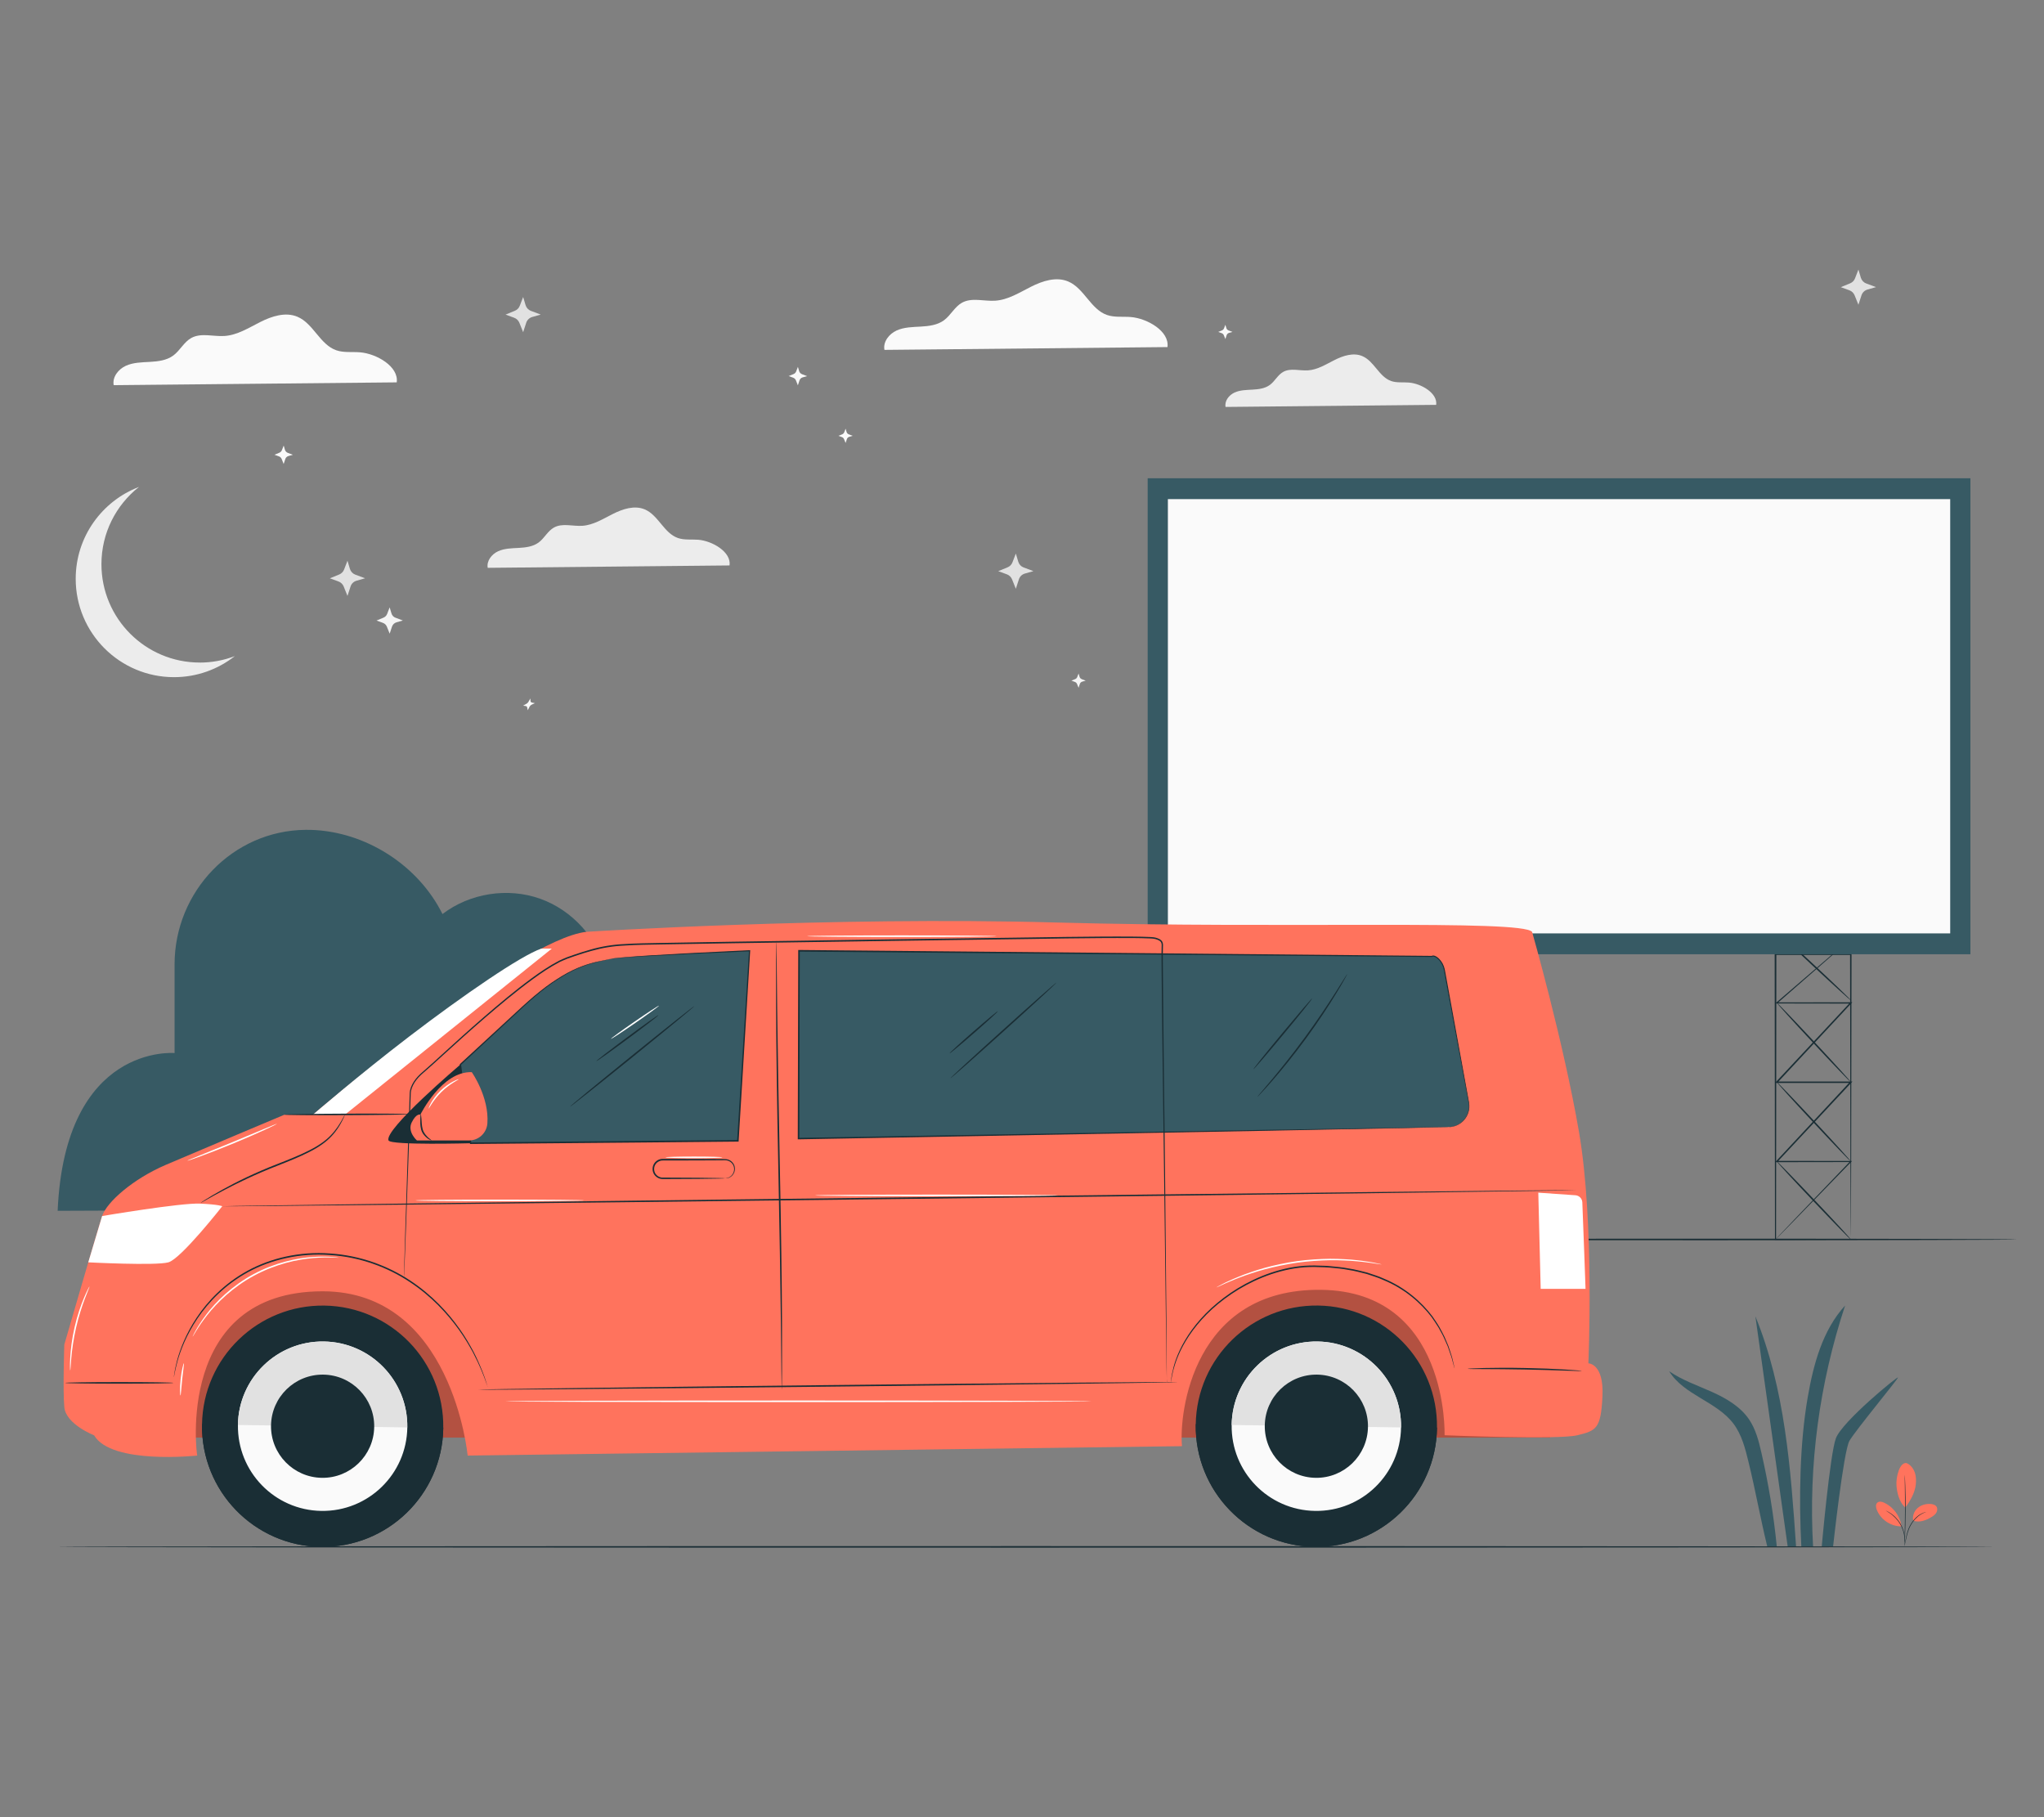 <?xml version="1.0" encoding="UTF-8"?>
<svg id="Layer_2" data-name="Layer 2" xmlns="http://www.w3.org/2000/svg" viewBox="0 0 540 480">
  <rect x="0" y="0" width="540" height="480" fill="#808080" stroke="none"/>
  <defs>
    <style>
      .cls-1 {
        fill: #ff735d;
      }

      .cls-1, .cls-2, .cls-3, .cls-4, .cls-5, .cls-6, .cls-7, .cls-8, .cls-9, .cls-10 {
        stroke-width: 0px;
      }

      .cls-2 {
        fill: #375a64;
      }

      .cls-3 {
        fill: #e1e1e1;
      }

      .cls-4 {
        fill: #ececec;
      }

      .cls-6 {
        fill: #f5f5f5;
      }

      .cls-7 {
        fill: none;
      }

      .cls-8 {
        fill: #1a2e35;
      }

      .cls-9 {
        fill: #fff;
      }

      .cls-11 {
        opacity: .3;
      }

      .cls-10 {
        fill: #fafafa;
      }
    </style>
  </defs>
  <g id="Layer_2-2" data-name="Layer 2">
    <g>
      <g>
        <path class="cls-10" d="m308.43,91.67c.57-4.16-5.29-7.57-9.7-7.93-2.1-.17-4.28.15-6.28-.54-4.31-1.5-6.04-7.08-10.25-8.85-3.15-1.33-6.77-.15-9.82,1.39-3.05,1.54-6.07,3.47-9.47,3.69-2.96.19-6.18-.91-8.78.54-1.93,1.08-2.95,3.31-4.73,4.62-1.74,1.29-4.02,1.56-6.18,1.68-2.16.12-4.4.14-6.37,1.04-1.97.9-3.6,2.98-3.19,5.11l74.76-.74Z"/>
        <path class="cls-10" d="m104.81,100.99c.57-4.16-5.29-7.57-9.7-7.93-2.1-.17-4.28.15-6.28-.54-4.31-1.5-6.04-7.08-10.25-8.85-3.15-1.33-6.77-.15-9.82,1.39s-6.07,3.47-9.47,3.69c-2.96.19-6.18-.91-8.78.54-1.93,1.08-2.95,3.31-4.73,4.62-1.74,1.29-4.02,1.56-6.18,1.68-2.16.12-4.4.14-6.37,1.04-1.97.9-3.6,2.98-3.19,5.11l74.76-.74Z"/>
        <path class="cls-4" d="m379.42,106.95c.43-3.09-3.94-5.64-7.22-5.9-1.56-.13-3.19.11-4.67-.4-3.21-1.12-4.49-5.27-7.63-6.59-2.34-.99-5.04-.11-7.31,1.03-2.27,1.14-4.51,2.58-7.05,2.74-2.21.14-4.6-.68-6.53.4-1.44.8-2.19,2.46-3.52,3.44-1.3.96-2.99,1.16-4.6,1.25-1.61.09-3.28.1-4.74.77-1.47.67-2.68,2.22-2.37,3.8l55.64-.55Z"/>
        <path class="cls-4" d="m192.74,149.35c.49-3.55-4.52-6.47-8.29-6.78-1.8-.14-3.66.13-5.36-.46-3.69-1.28-5.16-6.05-8.76-7.56-2.69-1.13-5.78-.12-8.39,1.19-2.61,1.31-5.18,2.96-8.1,3.15-2.53.16-5.28-.78-7.5.46-1.65.92-2.52,2.83-4.04,3.95-1.49,1.1-3.43,1.33-5.28,1.43-1.85.1-3.76.12-5.44.89s-3.07,2.55-2.73,4.37l63.88-.63Z"/>
        <path class="cls-3" d="m270.43,149.89l2.59.97-2.25.64c-.75.21-1.35.78-1.59,1.53l-.81,2.49-1-2.49c-.25-.62-.75-1.1-1.38-1.33l-2.27-.83,2.46-1.01c.6-.24,1.07-.72,1.3-1.33l.89-2.31.64,2.15c.21.7.74,1.27,1.42,1.53Z"/>
        <path class="cls-3" d="m93.86,151.78l2.59.97-2.25.64c-.75.21-1.35.78-1.59,1.53l-.81,2.49-1-2.49c-.25-.62-.75-1.1-1.38-1.33l-2.27-.83,2.46-1.01c.6-.24,1.07-.72,1.3-1.33l.89-2.31.64,2.15c.21.7.74,1.27,1.42,1.53Z"/>
        <path class="cls-3" d="m140.27,82.12l2.59.97-2.25.64c-.75.21-1.35.79-1.59,1.53l-.81,2.49-1-2.49c-.25-.62-.75-1.1-1.38-1.33l-2.27-.83,2.46-1.01c.6-.24,1.07-.72,1.3-1.33l.89-2.31.64,2.15c.21.7.74,1.27,1.42,1.53Z"/>
        <path class="cls-3" d="m493.03,74.87l2.59.97-2.25.64c-.75.21-1.35.79-1.59,1.53l-.81,2.49-1-2.49c-.25-.62-.75-1.1-1.38-1.33l-2.27-.83,2.46-1.01c.6-.24,1.07-.72,1.3-1.33l.89-2.31.64,2.15c.21.7.74,1.27,1.42,1.53Z"/>
        <path class="cls-6" d="m285.78,179.4l1.05.39-.91.26c-.3.09-.55.32-.64.62l-.33,1.01-.41-1.01c-.1-.25-.3-.45-.56-.54l-.92-.34,1-.41c.24-.1.43-.29.53-.54l.36-.94.26.87c.08.29.3.51.58.62Z"/>
        <path class="cls-6" d="m104.5,163.17l1.93.73-1.68.48c-.56.16-1,.59-1.19,1.14l-.61,1.86-.75-1.86c-.19-.46-.56-.82-1.03-.99l-1.7-.62,1.84-.76c.44-.18.8-.54.97-.99l.66-1.73.48,1.6c.16.53.55.95,1.06,1.14Z"/>
        <path class="cls-4" d="m52.78,175.01c-14.35,0-25.98-11.63-25.98-25.98,0-8.28,3.88-15.66,9.92-20.41-9.77,3.73-16.72,13.19-16.72,24.27,0,14.35,11.63,25.98,25.98,25.98,6.06,0,11.63-2.08,16.05-5.56-2.88,1.1-6,1.71-9.26,1.71Z"/>
        <path class="cls-10" d="m224.23,114.73l1.05.39-.91.26c-.3.09-.55.32-.64.62l-.33,1.01-.41-1.01c-.1-.25-.3-.45-.56-.54l-.92-.33,1-.41c.24-.1.43-.29.53-.54l.36-.94.26.87c.08.29.3.51.58.62Z"/>
        <path class="cls-10" d="m140.52,185.59l.8.14-.8.37c-.27.12-.51.36-.64.62l-.45.89-.16-.76c-.04-.19-.17-.31-.36-.35l-.7-.11.9-.51c.22-.12.41-.32.53-.54l.46-.84.06.67c.02.22.15.37.37.41Z"/>
        <path class="cls-10" d="m324.56,87.28l1.05.39-.91.26c-.3.09-.55.32-.64.62l-.33,1.01-.41-1.01c-.1-.25-.3-.45-.56-.54l-.92-.33,1-.41c.24-.1.43-.29.53-.54l.36-.94.26.87c.08.29.3.51.58.62Z"/>
        <path class="cls-10" d="m211.87,98.84l1.36.51-1.18.33c-.39.11-.7.41-.83.8l-.43,1.3-.52-1.31c-.13-.32-.39-.58-.72-.7l-1.19-.43,1.29-.53c.31-.13.56-.38.68-.69l.47-1.21.33,1.13c.11.37.39.66.75.8Z"/>
        <path class="cls-10" d="m76.02,119.62l1.36.51-1.18.33c-.39.11-.71.41-.83.8l-.43,1.3-.52-1.31c-.13-.32-.39-.58-.72-.7l-1.19-.43,1.29-.53c.31-.13.56-.38.68-.69l.47-1.21.33,1.13c.11.37.39.66.75.8Z"/>
        <path class="cls-2" d="m283.6,318.76c1.52-15.05-6.33-30.65-19.33-38.39-12.99-7.74-30.45-7.22-42.96,1.28.31-14.2-8.86-28.14-22.02-33.49-13.16-5.35-29.45-1.75-39.14,8.64-2.12-8.82-8.91-16.38-17.46-19.41-8.55-3.04-18.59-1.46-25.79,4.05-6.44-12.94-20.34-21.82-34.79-22.23-.45-.01-.9-.02-1.35-.01-19.28.16-34.64,16.27-34.64,35.55v23.41s-28.95-2.62-30.89,41.67l268.37-1.06Z"/>
        <g>
          <path class="cls-1" d="m503.7,386.47c1.02.44,1.77,1.38,2.14,2.43.38,1.04.41,2.19.28,3.29-.24,2.14-1.46,4.29-2.76,6-1.8-1.57-2.21-4.31-2.33-5.71-.19-2.22.8-6.34,2.67-6.01"/>
          <path class="cls-1" d="m505.46,401.71c-.29-1.21.21-2.53,1.14-3.36.93-.83,2.22-1.17,3.46-1.08.57.04,1.19.21,1.52.68.31.44.27,1.05.02,1.53-.25.48-.68.83-1.13,1.12-1.56.98-3.24,1.64-5.01,1.11"/>
          <path class="cls-8" d="m503.16,408.26s.01-.16.06-.44c.06-.31.13-.71.22-1.19.2-.99.45-2.41,1.22-3.79.76-1.37,1.82-2.39,2.72-2.89.44-.26.83-.41,1.11-.49.14-.05.25-.06.32-.08.07-.02.11-.02.11-.02.01.03-.62.15-1.48.68-.86.52-1.89,1.52-2.64,2.87-.75,1.35-1.03,2.75-1.25,3.73-.11.5-.2.9-.27,1.18-.07.28-.11.43-.12.43Z"/>
          <path class="cls-8" d="m503.22,389.68s.01.07.02.19c0,.14.02.32.03.55.03.48.05,1.17.08,2.03.06,1.71.1,4.08.09,6.69-.01,2.61-.08,4.98-.15,6.69-.03.86-.07,1.55-.1,2.02-.02.23-.03.41-.04.55-.01.13-.02.19-.02.19s0-.07,0-.19c0-.14,0-.33,0-.55.01-.5.03-1.18.05-2.03.04-1.71.09-4.07.1-6.68.01-2.61-.02-4.97-.04-6.68-.01-.84-.02-1.53-.03-2.03,0-.23,0-.41,0-.55,0-.13,0-.19,0-.19Z"/>
          <path class="cls-1" d="m502.35,403.01c-.41-2.58-2.15-4.92-4.51-6.05-.6-.29-1.39-.48-1.88-.03-.49.45-.38,1.25-.14,1.87,1.01,2.59,3.71,4.41,6.49,4.38"/>
          <path class="cls-8" d="m498.13,398.99s.14.05.38.17c.12.06.27.13.43.23.16.1.36.2.55.34.2.14.41.29.63.47.22.17.44.38.67.61.44.46.89,1,1.27,1.63.38.63.65,1.28.84,1.89.09.31.17.6.21.88.06.28.08.54.11.78.03.24.02.46.03.65,0,.19,0,.35-.01.49-.02.27-.04.41-.05.41-.04,0,.03-.59-.08-1.54-.03-.24-.06-.49-.12-.77-.05-.27-.13-.56-.22-.86-.19-.59-.46-1.23-.83-1.85-.37-.62-.81-1.16-1.24-1.61-.22-.22-.43-.43-.65-.61-.21-.19-.42-.34-.61-.48-.77-.55-1.31-.8-1.3-.83Z"/>
        </g>
        <g>
          <path class="cls-2" d="m463.75,347.7c2.84,20.25,5.69,40.51,8.53,60.76l2.22.07c-1.42-20.64-2.92-41.68-10.75-60.83Z"/>
          <path class="cls-2" d="m487.45,344.85c-5.96,6.53-8.36,15.51-9.87,24.22-2.14,12.35-2.34,26.94-1.69,39.46l3.11.07c-1.26-21.62,1.66-43.17,8.45-63.74Z"/>
          <path class="cls-2" d="m465.32,383.64c-.68-3.01-1.47-6.07-3.19-8.64-2.32-3.46-6.1-5.65-9.91-7.36-3.81-1.7-7.81-3.07-11.24-5.43,3.84,6.29,12.54,7.96,16.98,13.85,2.21,2.93,3.12,6.6,3.99,10.16,1.89,7.77,3.05,14.49,4.93,22.25h2.52c-.83-8.44-2.19-16.57-4.08-24.84Z"/>
          <path class="cls-2" d="m481.28,408.53s2.14-24.13,3.72-28.56c1.58-4.43,16.56-16.67,16.42-16.1-.14.58-11.23,13.97-12.82,16.71-1.58,2.74-4.32,27.95-4.32,27.95h-3Z"/>
        </g>
        <path class="cls-8" d="m527.06,408.6c0,.11-114.64.21-256.02.21s-256.04-.09-256.04-.21,114.61-.21,256.04-.21,256.02.09,256.02.21Z"/>
        <g>
          <g>
            <path class="cls-8" d="m367.02,327.4s0-.13-.01-.39c0-.26,0-.63-.01-1.11,0-.99-.02-2.42-.03-4.27-.01-3.72-.03-9.11-.06-15.83-.02-13.45-.05-32.26-.09-53.75l.2.2c-6.4,0-13.06,0-19.89,0h0l.21-.21c-.03,30.82-.06,58.21-.08,75.35l-.13-.13c6.27.03,11.22.05,14.63.07,1.69.01,3,.02,3.9.03.44,0,.77,0,1.01.01.23,0,.35.01.35.01,0,0-.11,0-.33.01-.24,0-.56,0-.99.01-.89,0-2.19.02-3.88.03-3.42.02-8.41.04-14.71.07h-.13s0-.13,0-.13c-.02-17.14-.05-44.53-.08-75.35v-.21s.21,0,.21,0h0c6.83,0,13.49,0,19.89,0h.2s0,.2,0,.2c-.04,21.55-.07,40.41-.09,53.89-.02,6.71-.04,12.08-.06,15.79-.01,1.83-.02,3.25-.03,4.22,0,.47,0,.83-.01,1.09,0,.24-.01.36-.01.36Z"/>
            <path class="cls-8" d="m347.12,327.4s.11-.13.34-.38c.24-.26.58-.62,1.02-1.09.91-.96,2.24-2.36,3.94-4.14,3.45-3.59,8.4-8.76,14.48-15.1l.11.26c-5.85,0-12.42.02-19.55.03h-.43s.29-.31.29-.31c5.97-6.41,12.57-13.49,19.53-20.96l.15.34c-2.83,0-5.83,0-8.86,0-3.62,0-7.18,0-10.68,0h-.47s.32-.34.32-.34c6.98-7.47,13.58-14.53,19.56-20.93l.13.31c-7.19-.01-13.76-.02-19.55-.03h-.4s.3-.26.3-.26c6.27-5.4,11.35-9.77,14.88-12.81,1.75-1.5,3.12-2.66,4.06-3.47.46-.38.81-.68,1.06-.89.24-.2.37-.29.37-.29,0,0-.11.12-.34.33-.25.22-.59.53-1.04.93-.93.82-2.28,2-4.01,3.53-3.51,3.06-8.56,7.47-14.79,12.91l-.1-.26c5.78,0,12.36-.02,19.55-.03h.42s-.29.31-.29.31c-5.97,6.41-12.56,13.48-19.53,20.96l-.15-.34c3.5,0,7.06,0,10.68,0,3.04,0,6.04,0,8.86,0h.47s-.32.34-.32.34c-6.97,7.46-13.58,14.53-19.56,20.93l-.14-.31c7.13.01,13.7.02,19.55.03h.36s-.25.26-.25.26c-6.13,6.3-11.11,11.43-14.58,15-1.73,1.76-3.08,3.14-4,4.09-.45.46-.8.81-1.05,1.06-.24.24-.37.35-.37.35Z"/>
            <path class="cls-8" d="m347.47,306.8c.08-.08,4.53,4.47,9.92,10.16,5.4,5.69,9.71,10.37,9.62,10.45-.08.08-4.52-4.47-9.92-10.16-5.4-5.69-9.71-10.37-9.62-10.44Z"/>
            <path class="cls-8" d="m347.47,285.85c.08-.08,4.53,4.55,9.92,10.33,5.4,5.79,9.71,10.54,9.62,10.61-.08.08-4.53-4.55-9.92-10.33-5.4-5.78-9.71-10.54-9.62-10.61Z"/>
            <path class="cls-8" d="m347.47,264.9c.08-.08,4.53,4.55,9.92,10.33,5.4,5.79,9.71,10.54,9.62,10.61-.08.08-4.53-4.55-9.92-10.33-5.4-5.78-9.71-10.54-9.62-10.61Z"/>
            <path class="cls-8" d="m347.12,245.64c.08-.08,4.6,4.01,10.09,9.14,5.5,5.13,9.89,9.36,9.81,9.44-.08.08-4.59-4.01-10.09-9.14-5.49-5.13-9.88-9.36-9.81-9.44Z"/>
          </g>
          <g>
            <g>
              <path class="cls-8" d="m488.97,327.4s0-.13-.01-.39c0-.26,0-.63-.01-1.11,0-.99-.02-2.42-.03-4.27-.01-3.72-.03-9.11-.06-15.83-.02-13.45-.05-32.26-.09-53.75l.2.2c-6.4,0-13.06,0-19.89,0h0l.21-.21c-.03,30.82-.06,58.21-.08,75.35l-.13-.13c6.27.03,11.22.05,14.63.07,1.69.01,3,.02,3.9.03.44,0,.77,0,1.01.01.23,0,.35.01.35.01,0,0-.11,0-.33.01-.24,0-.56,0-.99.01-.89,0-2.19.02-3.88.03-3.42.02-8.41.04-14.71.07h-.13s0-.13,0-.13c-.02-17.14-.05-44.53-.08-75.35v-.21s.21,0,.21,0h0c6.83,0,13.49,0,19.89,0h.2s0,.2,0,.2c-.04,21.55-.07,40.41-.09,53.89-.02,6.71-.04,12.08-.06,15.79-.01,1.83-.02,3.25-.03,4.22,0,.47,0,.83-.01,1.09,0,.24-.01.36-.01.36Z"/>
              <path class="cls-8" d="m469.07,327.4s.11-.13.34-.38c.24-.26.58-.62,1.02-1.09.91-.96,2.24-2.36,3.94-4.14,3.45-3.59,8.4-8.76,14.48-15.1l.11.26c-5.85,0-12.42.02-19.55.03h-.43s.29-.31.29-.31c5.97-6.41,12.57-13.49,19.53-20.96l.15.34c-2.83,0-5.83,0-8.86,0-3.62,0-7.18,0-10.68,0h-.47s.32-.34.32-.34c6.98-7.47,13.58-14.53,19.56-20.93l.13.31c-7.19-.01-13.76-.02-19.55-.03h-.4s.3-.26.3-.26c6.27-5.4,11.35-9.77,14.88-12.81,1.75-1.5,3.12-2.66,4.06-3.47.46-.38.81-.68,1.06-.89.24-.2.37-.29.37-.29,0,0-.11.12-.34.33-.25.22-.59.53-1.04.93-.93.82-2.28,2-4.01,3.53-3.51,3.06-8.56,7.47-14.79,12.91l-.1-.26c5.78,0,12.36-.02,19.55-.03h.42s-.29.31-.29.31c-5.97,6.41-12.56,13.48-19.53,20.96l-.15-.34c3.5,0,7.06,0,10.68,0,3.04,0,6.04,0,8.86,0h.47s-.32.34-.32.34c-6.97,7.46-13.58,14.53-19.56,20.93l-.14-.31c7.13.01,13.7.02,19.55.03h.36s-.25.26-.25.26c-6.13,6.3-11.11,11.43-14.58,15-1.73,1.76-3.08,3.14-4,4.09-.45.46-.8.81-1.05,1.06-.24.24-.37.35-.37.35Z"/>
              <path class="cls-8" d="m469.43,306.8c.08-.08,4.53,4.47,9.92,10.16,5.4,5.69,9.71,10.37,9.62,10.45-.08.08-4.52-4.47-9.92-10.16-5.4-5.69-9.71-10.37-9.62-10.44Z"/>
              <path class="cls-8" d="m469.43,285.85c.08-.08,4.53,4.55,9.92,10.33,5.4,5.79,9.71,10.54,9.62,10.61-.08.08-4.53-4.55-9.92-10.33-5.4-5.78-9.71-10.54-9.62-10.61Z"/>
              <path class="cls-8" d="m469.43,264.9c.08-.08,4.53,4.55,9.92,10.33,5.4,5.79,9.71,10.54,9.62,10.61-.08.08-4.53-4.55-9.92-10.33-5.4-5.78-9.71-10.54-9.62-10.61Z"/>
              <path class="cls-8" d="m469.07,245.64c.08-.08,4.59,4.01,10.09,9.14,5.5,5.13,9.89,9.36,9.81,9.44-.08.08-4.59-4.01-10.09-9.14-5.49-5.13-9.88-9.36-9.81-9.44Z"/>
            </g>
            <rect class="cls-2" x="303.2" y="126.33" width="217.36" height="125.73"/>
            <g>
              <rect class="cls-10" x="308.15" y="131.44" width="207.47" height="115.5"/>
              <path class="cls-2" d="m516.01,247.34h-208.26v-116.29h208.26v116.29Zm-207.47-.79h206.68v-114.71h-206.68v114.71Z"/>
            </g>
            <path class="cls-8" d="m532.87,327.4c0,.11-36.82.21-82.22.21s-82.23-.09-82.23-.21,36.81-.21,82.23-.21,82.22.09,82.22.21Z"/>
          </g>
        </g>
        <g>
          <rect class="cls-1" x="33.53" y="340.45" width="376" height="39.28"/>
          <g class="cls-11">
            <rect class="cls-5" x="33.53" y="340.45" width="376" height="39.28"/>
          </g>
          <path class="cls-1" d="m24.84,379.12s-7.43-2.89-7.85-7.43c-.41-4.54,0-16.52,0-16.52,0,0,8.76-30.24,9.99-33.96,1.24-3.72,8.18-9.82,16.85-13.53,8.67-3.72,31.35-13.25,31.35-13.25h7.5s54.07-46.22,72.24-48.29c0,0,64.29-4.11,124.17-2.46,59.88,1.65,122.78-.84,125.67,2.46,0,0,8.26,28.91,12.39,52.86,4.13,23.95,2.48,61.12,2.48,61.12,0,0,4.13,0,3.72,8.67-.41,8.67-1.65,9.09-6.61,10.32-4.96,1.24-35.1,0-35.1,0,0,0,1.24-37.99-32.62-38.41-33.86-.41-37.58,32.62-36.75,41.3l-188.72,2.48s-4.05-43.39-38.31-43.39c-39.16,0-33.23,43.65-33.13,43.39,0,0-22.71,2.48-27.26-5.37Z"/>
          <path class="cls-8" d="m121.65,281.18s-20.33,17.25-19,20.07c.62,1.32,21.7.73,21.7.73l-2.7-20.8Z"/>
          <g>
            <path class="cls-2" d="m161.26,253.3c-3.98,1.09-10.64.94-23.31,12.8-4.29,4.02-10.27,9.54-16.3,15.08l2.7,20.8,70.6-.64,3.1-50.21s-34.34,1.49-36.78,2.16Z"/>
            <path class="cls-8" d="m161.26,253.3s.21-.05.64-.13c.43-.07,1.07-.14,1.9-.22,1.68-.16,4.15-.34,7.33-.55,6.37-.4,15.57-.89,26.9-1.41h.17s-.01.16-.01.16c-.85,13.92-1.89,31.12-3.05,50.21v.19s-.2,0-.2,0c-8.51.08-17.54.16-26.83.25-15.53.13-30.33.26-43.77.38h-.17s-.02-.17-.02-.17c-.95-7.38-1.84-14.35-2.67-20.81v-.09s.05-.06.05-.06c5.47-5.05,10.47-9.66,14.89-13.73,2.2-2.05,4.3-3.93,6.33-5.54,2.03-1.62,4.01-2.96,5.86-4.06,3.7-2.22,6.98-3.21,9.21-3.71,1.12-.25,1.98-.41,2.56-.53.28-.06.49-.11.65-.15.15-.03.22-.04.22-.04,0,0-.29.09-.86.24-.59.13-1.44.33-2.55.58-2.21.53-5.46,1.54-9.13,3.77-1.83,1.11-3.8,2.45-5.81,4.08-2.02,1.62-4.1,3.5-6.29,5.56-4.41,4.09-9.39,8.72-14.85,13.78l.05-.15c.84,6.46,1.75,13.42,2.72,20.8l-.19-.17c13.45-.13,28.25-.26,43.77-.41,9.29-.08,18.31-.16,26.83-.24l-.2.19c1.2-19.09,2.28-36.29,3.15-50.2l.16.16c-11.34.48-20.54.93-26.9,1.28-3.18.18-5.66.33-7.33.47-.84.07-1.48.12-1.9.18-.43.06-.65.08-.65.08Z"/>
          </g>
          <path class="cls-9" d="m26.99,321.21s20.74-3.51,25.83-3.28,5.9.69,5.9.69c0,0-10.88,13.89-14.24,14.82-3.36.93-21.16,0-21.16,0l3.66-12.23Z"/>
          <path class="cls-8" d="m91.13,294.43s-.04.16-.16.44c-.12.28-.31.69-.57,1.2-.53,1.02-1.36,2.51-2.79,4.03-1.41,1.54-3.48,2.98-5.93,4.2-2.44,1.26-5.24,2.37-8.16,3.53-5.87,2.27-11,4.76-14.64,6.7-1.82.96-3.28,1.78-4.28,2.35-.47.26-.85.48-1.16.65-.27.15-.41.22-.42.2,0-.01.12-.11.37-.28.25-.17.63-.41,1.12-.72.98-.61,2.41-1.47,4.22-2.47,3.61-2.01,8.74-4.55,14.63-6.82,2.93-1.15,5.72-2.25,8.14-3.48,2.44-1.2,4.47-2.58,5.89-4.07,1.42-1.47,2.28-2.92,2.86-3.91.26-.47.47-.86.64-1.16.14-.27.23-.41.24-.4Z"/>
          <path class="cls-9" d="m143,250.58h2.77l-54.63,43.85h-8.45s12.05-10.42,25.38-20.61c14.26-10.9,29.64-21.47,34.93-23.24Z"/>
          <path class="cls-1" d="m124.64,283.21s4.63,6.57,4.12,13.54c-.19,2.54-2.31,4.5-4.85,4.5h-13.76s-2.63-2.28-1.37-4.79c1.26-2.51,2.28-2.03,2.28-2.03,0,0,5.71-11.56,13.58-11.22Z"/>
          <path class="cls-8" d="m416.56,314.38c0,.11-80.11,1.16-178.91,2.33-98.83,1.17-178.93,2.03-178.93,1.92,0-.11,80.09-1.16,178.93-2.33,98.8-1.17,178.91-2.03,178.91-1.92Z"/>
          <path class="cls-8" d="m311.23,365.08c0,.11-41.41.65-92.49,1.2-51.1.55-92.5.9-92.5.79,0-.11,41.41-.65,92.5-1.2,51.08-.55,92.49-.9,92.5-.79Z"/>
          <path class="cls-8" d="m206.53,367.07s-.01-.1-.02-.31c0-.22-.01-.52-.02-.9-.01-.81-.03-1.97-.05-3.45-.03-3.02-.08-7.34-.13-12.67-.12-10.7-.38-25.48-.7-41.81-.33-16.33-.54-31.12-.58-41.82-.02-5.35-.02-9.68,0-12.68.01-1.48.02-2.63.03-3.45,0-.38.01-.67.02-.9,0-.2.01-.31.02-.31s.01.1.02.31c0,.22.01.52.02.9.01.81.03,1.97.05,3.45.03,3.02.08,7.34.13,12.67.12,10.7.38,25.49.7,41.82.33,16.33.54,31.11.58,41.82.02,5.35.02,9.68,0,12.68-.01,1.48-.02,2.64-.03,3.45,0,.38-.01.67-.02.9,0,.2-.01.31-.02.31Z"/>
          <g>
            <path class="cls-2" d="m382.6,297.71l-171.67,3.04.13-49.61,167.19,1.48c.82-.54,2.87,1.18,3.3,3.54l6.45,35.04c.62,3.38-1.97,6.5-5.41,6.5Z"/>
            <path class="cls-8" d="m382.6,297.71s.29,0,.86-.09c.56-.09,1.41-.31,2.32-.97.9-.64,1.86-1.79,2.17-3.41.17-.81.1-1.7-.11-2.63-.18-.94-.36-1.94-.56-3.01-.79-4.26-1.77-9.5-2.91-15.63-.57-3.07-1.18-6.36-1.83-9.86-.33-1.75-.66-3.56-1-5.42-.14-.93-.43-1.83-1-2.61-.27-.39-.6-.74-.98-1.02-.19-.14-.4-.26-.61-.33-.21-.07-.45-.09-.61.02l-.03.02h-.04c-39.17-.33-99.53-.84-167.19-1.41l.21-.21c0,.55,0,1.14,0,1.74-.05,16.49-.09,32.55-.13,47.87l-.2-.2c49.15-.84,92.06-1.58,122.7-2.1,15.31-.25,27.55-.44,35.97-.58,4.2-.06,7.45-.11,9.66-.14,1.09-.01,1.93-.02,2.5-.03.56,0,.85,0,.85,0,0,0-.29.02-.85.03-.57.01-1.4.03-2.5.06-2.2.05-5.45.12-9.65.2-8.42.16-20.66.4-35.97.7-30.63.56-73.55,1.35-122.7,2.25h-.21s0-.2,0-.2c.04-15.32.08-31.38.12-47.87,0-.6,0-1.19,0-1.74v-.21s.21,0,.21,0c67.66.63,128.02,1.19,167.19,1.56l-.07.02c.27-.17.59-.13.83-.04.25.08.48.22.68.37.41.31.75.68,1.04,1.09.59.8.9,1.78,1.04,2.71.34,1.86.67,3.67.99,5.42.64,3.51,1.24,6.8,1.8,9.87,1.12,6.14,2.07,11.38,2.85,15.64.19,1.07.38,2.07.55,3.01.2.93.27,1.86.09,2.68-.33,1.65-1.31,2.81-2.23,3.45-.93.66-1.79.87-2.36.95-.28.06-.5.04-.65.05-.14,0-.22,0-.22,0Z"/>
          </g>
          <path class="cls-9" d="m406.4,315.05l.63,25.4h11.85s-.6-17.13-.85-22.86c-.04-1-.83-1.8-1.82-1.87l-9.81-.68Z"/>
          <path class="cls-8" d="m128.84,366.28s-.05-.09-.12-.28c-.07-.2-.17-.48-.3-.82-.13-.37-.29-.82-.48-1.34-.21-.53-.45-1.13-.72-1.8-.56-1.35-1.31-2.97-2.27-4.81-1-1.81-2.18-3.86-3.71-5.98-3.03-4.22-7.29-8.9-13.07-12.68-5.73-3.79-13.04-6.56-20.99-7.06-7.94-.59-15.59,1.21-21.63,4.51-6.07,3.29-10.48,7.93-13.37,12.23-2.92,4.33-4.44,8.33-5.24,11.13-.18.7-.34,1.33-.48,1.88-.14.54-.21,1.02-.29,1.39-.07.36-.13.64-.18.86-.04.19-.07.29-.07.29s0-.1.03-.3c.03-.22.08-.5.14-.87.07-.38.12-.86.25-1.4.13-.55.28-1.19.45-1.9.76-2.82,2.24-6.87,5.15-11.25,2.89-4.36,7.31-9.05,13.43-12.4,6.09-3.35,13.82-5.18,21.84-4.58,8.02.51,15.4,3.32,21.17,7.16,5.81,3.83,10.08,8.56,13.09,12.83,1.52,2.14,2.69,4.21,3.67,6.04.94,1.86,1.67,3.5,2.21,4.86.26.68.49,1.29.69,1.82.19.53.32.99.44,1.36.11.35.2.63.26.84.06.19.08.29.07.29Z"/>
          <path class="cls-8" d="m384.29,361.49s-.04-.08-.08-.25c-.05-.19-.12-.44-.21-.75-.09-.34-.2-.75-.33-1.22-.06-.24-.13-.5-.21-.78-.09-.27-.2-.56-.3-.87-.21-.62-.45-1.3-.71-2.04-.32-.72-.67-1.51-1.04-2.35-.38-.84-.9-1.68-1.39-2.6-.53-.9-1.18-1.79-1.83-2.75-2.8-3.66-7.05-7.46-12.74-9.78-.7-.31-1.41-.62-2.16-.85-.74-.25-1.49-.51-2.26-.75-1.56-.37-3.13-.83-4.79-1.06-1.64-.33-3.33-.46-5.04-.62-.86-.09-1.73-.07-2.6-.11-.87-.02-1.75-.08-2.63-.03-3.53.09-6.93.83-10.09,1.88-3.16,1.07-6.07,2.47-8.69,4.05-2.62,1.59-4.95,3.36-6.97,5.19-2.01,1.84-3.7,3.75-5.08,5.61-2.77,3.73-4.24,7.25-4.94,9.74-.19.62-.33,1.18-.43,1.67-.12.49-.2.9-.25,1.24-.06.32-.1.57-.13.77-.03.17-.05.26-.06.26,0,0,.05-1.45.71-3.98.65-2.52,2.1-6.09,4.86-9.87,1.38-1.89,3.07-3.82,5.09-5.68,2.03-1.85,4.36-3.65,7-5.26,2.64-1.6,5.57-3.03,8.76-4.11,3.19-1.07,6.63-1.82,10.21-1.91.89-.05,1.78.01,2.66.03.88.04,1.75.02,2.62.12,1.73.17,3.43.3,5.08.63,1.67.23,3.26.7,4.83,1.07.77.24,1.53.51,2.28.76.76.23,1.47.55,2.18.86,5.74,2.37,10.02,6.25,12.82,9.96.65.97,1.3,1.88,1.82,2.79.49.93,1,1.78,1.38,2.63.36.85.7,1.64,1.01,2.38.25.75.47,1.44.68,2.06.1.31.2.6.28.88.07.28.13.54.19.79.11.48.21.89.29,1.24.07.32.13.57.17.76.04.17.05.26.04.26Z"/>
          <path class="cls-8" d="m417.96,362.13s-.43.03-1.19.01c-.84-.03-1.93-.06-3.24-.1-2.73-.09-6.51-.21-10.68-.29-4.17-.08-7.95-.1-10.69-.11-1.31,0-2.4-.02-3.24-.02-.77-.01-1.19-.03-1.19-.06,0-.03.42-.06,1.19-.1.76-.04,1.87-.08,3.24-.11,2.74-.06,6.52-.09,10.7,0,4.18.08,7.95.24,10.69.41,1.37.08,2.47.16,3.23.23.76.07,1.18.12,1.18.15Z"/>
          <g>
            <circle class="cls-8" cx="347.77" cy="376.73" r="31.87" transform="translate(-34.2 718.73) rotate(-89.13)"/>
            <path class="cls-8" d="m315.9,376.19s0,.05,0,.08c-.25,17.6,13.81,32.07,31.41,32.33,17.6.25,32.07-13.81,32.33-31.41,0-.03,0-.05,0-.08l-63.73-.92Z"/>
            <path class="cls-10" d="m325.39,376.4c-.18,12.36,9.69,22.52,22.05,22.7,12.36.18,22.52-9.69,22.7-22.05.18-12.36-9.69-22.52-22.05-22.7-12.36-.18-22.52,9.69-22.7,22.05Z"/>
            <path class="cls-3" d="m348.09,354.35c-12.36-.18-22.52,9.69-22.7,22.05l44.75.65c.18-12.36-9.69-22.52-22.05-22.7Z"/>
            <path class="cls-8" d="m334.14,376.53c-.11,7.53,5.91,13.72,13.43,13.83,7.53.11,13.72-5.91,13.83-13.43.11-7.53-5.91-13.72-13.43-13.83-7.53-.11-13.72,5.91-13.83,13.43Z"/>
          </g>
          <g>
            <circle class="cls-8" cx="85.23" cy="376.73" r="31.87" transform="translate(-292.77 456.1) rotate(-89.11)"/>
            <path class="cls-8" d="m53.37,376.19s0,.05,0,.08c-.25,17.6,13.81,32.07,31.41,32.33,17.6.25,32.07-13.81,32.33-31.41,0-.03,0-.05,0-.08l-63.73-.92Z"/>
            <path class="cls-10" d="m62.86,376.4c-.18,12.36,9.69,22.52,22.05,22.7,12.36.18,22.52-9.69,22.7-22.05.18-12.36-9.69-22.52-22.05-22.7-12.36-.18-22.52,9.69-22.7,22.05Z"/>
            <path class="cls-3" d="m85.55,354.35c-12.36-.18-22.52,9.69-22.7,22.05l44.75.65c.18-12.36-9.69-22.52-22.05-22.7Z"/>
            <path class="cls-8" d="m71.6,376.53c-.11,7.53,5.91,13.72,13.43,13.83,7.53.11,13.72-5.91,13.83-13.43.11-7.53-5.91-13.72-13.43-13.83-7.53-.11-13.72,5.91-13.83,13.43Z"/>
          </g>
          <path class="cls-8" d="m114.05,301.25s-.47-.09-1.08-.53c-.58-.44-1.4-1.19-1.71-2.35-.3-1.13-.22-2.16-.22-2.88.02-.73.06-1.18.12-1.18.06,0,.12.45.18,1.18.07.73.05,1.74.33,2.78.27,1.03.98,1.76,1.5,2.24.53.48.92.7.89.76Z"/>
          <path class="cls-8" d="m183.45,265.75c.07.09-7.23,6.11-16.3,13.45-9.07,7.34-16.48,13.21-16.56,13.13-.07-.09,7.22-6.11,16.3-13.45,9.07-7.34,16.48-13.21,16.55-13.12Z"/>
          <path class="cls-8" d="m173.94,268.16c.07.09-3.55,2.88-8.07,6.23-4.53,3.35-8.25,6-8.32,5.9-.07-.09,3.54-2.88,8.07-6.24,4.52-3.35,8.25-5.99,8.31-5.9Z"/>
          <path class="cls-8" d="m279.1,259.55c.08.08-6.13,5.81-13.87,12.79-7.74,6.98-14.07,12.57-14.14,12.49-.08-.08,6.13-5.81,13.87-12.79,7.73-6.98,14.07-12.57,14.14-12.49Z"/>
          <path class="cls-8" d="m263.63,267.1c.07.09-2.72,2.65-6.24,5.72-3.52,3.07-6.44,5.5-6.51,5.41-.07-.09,2.72-2.65,6.24-5.72,3.52-3.07,6.43-5.49,6.51-5.41Z"/>
          <path class="cls-8" d="m346.67,263.73s-.18.3-.55.79c-.43.55-.97,1.24-1.61,2.05-1.38,1.72-3.3,4.07-5.45,6.65-2.14,2.58-4.1,4.91-5.54,6.58-.68.78-1.25,1.44-1.72,1.96-.41.46-.65.7-.67.69-.02-.02.17-.3.55-.79.43-.55.97-1.24,1.61-2.05,1.38-1.72,3.3-4.07,5.45-6.66,2.15-2.58,4.11-4.91,5.54-6.58.68-.78,1.25-1.43,1.71-1.96.41-.46.65-.7.67-.68Z"/>
          <path class="cls-8" d="m355.94,257.25s-.05.14-.17.37c-.15.28-.34.62-.56,1.03-.49.89-1.24,2.17-2.19,3.73-1.9,3.13-4.65,7.36-7.95,11.87-3.3,4.5-6.51,8.41-8.91,11.17-1.2,1.38-2.19,2.48-2.9,3.22-.33.34-.6.62-.81.85-.19.19-.29.29-.3.28-.01,0,.07-.12.24-.33.2-.24.45-.54.76-.9.7-.83,1.64-1.94,2.79-3.3,2.34-2.8,5.51-6.73,8.8-11.22,3.29-4.5,6.07-8.7,8.03-11.78.95-1.51,1.72-2.74,2.3-3.66.25-.4.46-.73.63-.99.15-.22.23-.34.24-.33Z"/>
          <path class="cls-8" d="m108.21,294.3c0,.11-7.42.23-16.57.27-9.15.04-16.57-.03-16.57-.14s7.42-.23,16.57-.27c9.15-.04,16.57.03,16.57.14Z"/>
          <path class="cls-8" d="m17.22,365.28c0-.11,6.4-.21,14.29-.21s14.29.09,14.29.21-6.4.21-14.29.21-14.29-.09-14.29-.21Z"/>
          <path class="cls-8" d="m308.27,365.08s-.02-.33-.03-.98c-.01-.65-.03-1.61-.05-2.87-.03-2.53-.08-6.24-.15-11.02-.12-9.58-.3-23.42-.51-40.53-.11-8.56-.23-17.93-.37-27.99-.06-5.03-.12-10.23-.18-15.59-.03-2.68-.06-5.4-.08-8.15,0-2.75-.09-5.56,0-8.37-.01-.33-.1-.64-.3-.86-.21-.22-.51-.38-.83-.5-.65-.28-1.32-.31-2.04-.34-1.42-.07-2.86-.08-4.31-.1-2.89-.02-5.82,0-8.78.01-5.92.04-11.96.13-18.12.23-12.31.17-25.05.35-38.1.53-14.01.21-27.67.41-40.8.6-6.57.11-13,.22-19.29.32-3.15.07-6.24.08-9.3.29-3.06.13-6.03.63-8.89,1.44-1.43.4-2.84.84-4.23,1.32-.7.23-1.38.49-2.07.73-.68.26-1.32.58-1.98.86-2.55,1.33-4.91,2.93-7.16,4.58-4.52,3.3-8.65,6.79-12.59,10.17-3.93,3.39-7.63,6.73-11.14,9.93-1.76,1.59-3.45,3.17-5.18,4.64-.86.72-1.61,1.53-2.21,2.43-.57.9-1.02,1.92-1.06,2.93h0c-.54,15.22-.98,27.37-1.27,35.72-.16,4.17-.28,7.39-.36,9.57-.05,1.08-.08,1.91-.1,2.47-.03.56-.05.84-.05.84,0,0,0-.28,0-.84.01-.56.04-1.39.06-2.48.07-2.19.16-5.41.29-9.58.27-8.36.66-20.51,1.15-35.72h0c.04-1.12.51-2.15,1.1-3.09.61-.93,1.39-1.76,2.26-2.49,1.71-1.46,3.4-3.05,5.16-4.64,3.51-3.2,7.2-6.55,11.13-9.95,3.93-3.39,8.07-6.89,12.59-10.21,2.26-1.65,4.63-3.27,7.21-4.62.67-.29,1.33-.62,2.01-.88.69-.24,1.37-.5,2.07-.73,1.39-.48,2.81-.92,4.25-1.33,2.87-.83,5.9-1.33,8.97-1.46,3.06-.21,6.18-.22,9.31-.29,6.29-.11,12.72-.22,19.29-.33,13.13-.2,26.79-.4,40.8-.61,13.05-.18,25.8-.36,38.1-.52,6.15-.1,12.2-.18,18.12-.22,2.96-.02,5.89-.03,8.79,0,1.45.02,2.89.03,4.33.1.7.03,1.49.08,2.16.37.34.13.69.3.97.6.28.31.38.73.39,1.1-.1,2.85-.01,5.62-.01,8.38.03,2.76.05,5.47.07,8.15.06,5.36.11,10.56.16,15.59.11,10.06.22,19.43.32,27.99.16,17.11.29,30.95.38,40.53.03,4.78.05,8.49.07,11.02,0,1.25,0,2.21,0,2.87,0,.65-.01.98-.01.98Z"/>
          <path class="cls-8" d="m191.6,311.26s.17-.02.48-.09c.3-.08.76-.24,1.18-.67.42-.41.77-1.13.67-1.97-.08-.82-.72-1.73-1.75-1.98-.49-.13-1.08-.05-1.68-.06-.6,0-1.22,0-1.87.01-1.29,0-2.67.01-4.12.02-2.91,0-6.1.01-9.44.02-.77,0-1.51.41-1.91,1.05-.41.63-.45,1.45-.16,2.12.29.67.91,1.16,1.59,1.3.33.08.71.04,1.08.05.37,0,.74,0,1.1,0,2.89.02,5.5.03,7.71.04,2.16.03,3.92.05,5.2.07.58.02,1.05.03,1.41.04.32.01.49.03.49.04s-.17.03-.49.04c-.37.01-.84.02-1.41.04-1.28.02-3.04.04-5.2.07-2.21.01-4.82.03-7.71.04-.36,0-.73,0-1.1,0-.36,0-.75.03-1.16-.06-.81-.17-1.54-.74-1.88-1.52-.35-.78-.3-1.75.18-2.5.46-.76,1.34-1.25,2.25-1.25,3.35,0,6.54.01,9.44.02,1.45,0,2.83.01,4.12.02.64,0,1.27,0,1.87.01.6.03,1.17-.05,1.75.1,1.15.3,1.84,1.33,1.9,2.23.09.92-.32,1.68-.78,2.11-.47.44-.96.58-1.28.64-.33.05-.5,0-.5,0Z"/>
          <path class="cls-9" d="m190.85,305.71c0,.11-3.36.21-7.51.21s-7.51-.09-7.51-.21,3.36-.21,7.51-.21,7.51.09,7.51.21Z"/>
          <path class="cls-9" d="m113.21,292.88s.16-.63.67-1.54c.51-.91,1.34-2.09,2.48-3.21,1.14-1.11,2.35-1.92,3.26-2.41.92-.49,1.53-.68,1.55-.64.06.12-2.31,1.15-4.53,3.34-2.24,2.17-3.33,4.52-3.44,4.45Z"/>
          <path class="cls-9" d="m174.1,265.64c.06.09-2.72,2.13-6.23,4.55-3.5,2.42-6.4,4.31-6.46,4.22s2.72-2.13,6.23-4.55c3.5-2.42,6.4-4.31,6.46-4.22Z"/>
          <path class="cls-9" d="m263.27,247.29c0,.11-11.21.21-25.04.21s-25.04-.09-25.04-.21,11.21-.21,25.04-.21,25.04.09,25.04.21Z"/>
          <path class="cls-9" d="m73.2,296.83s-.3.2-.89.49c-.58.29-1.43.69-2.48,1.17-2.11.97-5.04,2.26-8.32,3.61-3.28,1.35-6.27,2.5-8.45,3.3-1.09.4-1.97.71-2.59.92-.62.21-.96.31-.97.28s.32-.18.91-.43c.68-.28,1.53-.62,2.54-1.04,2.23-.9,5.16-2.09,8.39-3.41,3.22-1.35,6.14-2.57,8.36-3.49,1.01-.42,1.86-.77,2.54-1.05.6-.24.94-.36.95-.34Z"/>
          <path class="cls-9" d="m89.54,332.22s-.17.02-.47,0c-.31,0-.77-.05-1.35-.05-1.17-.04-2.88-.04-4.97.14-4.17.33-9.95,1.58-15.59,4.63-5.65,3.04-9.87,7.19-12.44,10.48-1.3,1.65-2.24,3.07-2.85,4.07-.32.49-.53.9-.7,1.16-.16.26-.25.4-.27.39s.05-.16.19-.43c.14-.27.34-.69.64-1.2.57-1.03,1.48-2.48,2.76-4.17,2.53-3.37,6.76-7.59,12.47-10.67,5.71-3.08,11.56-4.29,15.77-4.55,2.11-.14,3.82-.1,5-.01.59.03,1.04.1,1.35.13.31.04.47.06.47.08Z"/>
          <path class="cls-9" d="m47.67,368.61c-.11,0-.2-1.93.05-4.29.25-2.36.75-4.23.85-4.21.12.02-.2,1.91-.44,4.25-.25,2.34-.34,4.25-.46,4.25Z"/>
          <path class="cls-9" d="m23.65,339.81c.06.03-.47,1.2-1.2,3.14-.74,1.94-1.64,4.65-2.35,7.73-.7,3.08-1.08,5.92-1.26,7.98-.18,2.06-.22,3.35-.29,3.35-.03,0-.05-.32-.06-.9-.02-.58,0-1.42.06-2.46.11-2.08.44-4.95,1.15-8.05.71-3.1,1.67-5.83,2.48-7.75.4-.96.76-1.73,1.02-2.24.26-.52.42-.8.45-.79Z"/>
          <path class="cls-9" d="m154.31,317.08c0,.11-9.97.21-22.27.21s-22.28-.09-22.28-.21,9.97-.21,22.28-.21,22.27.09,22.27.21Z"/>
          <path class="cls-9" d="m279.46,315.76c0,.11-14.37.21-32.09.21s-32.09-.09-32.09-.21,14.37-.21,32.09-.21,32.09.09,32.09.21Z"/>
          <path class="cls-9" d="m365.04,333.99s-.16,0-.46-.04c-.34-.05-.77-.12-1.29-.19-.56-.09-1.25-.2-2.05-.29-.8-.09-1.71-.23-2.72-.3-1.01-.09-2.12-.18-3.31-.22-1.19-.07-2.46-.06-3.8-.07-2.68.05-5.62.23-8.68.65-3.06.44-5.94,1.06-8.54,1.74-1.29.37-2.52.7-3.64,1.1-1.14.36-2.18.75-3.12,1.11-.96.34-1.79.72-2.54,1.03-.75.3-1.38.59-1.89.83-.48.22-.88.4-1.19.54-.27.12-.42.18-.43.16,0-.01.13-.09.39-.24.31-.16.69-.36,1.16-.61.5-.27,1.13-.58,1.87-.9.74-.33,1.57-.73,2.52-1.09.94-.38,1.98-.79,3.12-1.16,1.13-.41,2.36-.76,3.65-1.14,2.6-.71,5.5-1.34,8.58-1.78,3.08-.42,6.04-.59,8.74-.62,1.35.02,2.63.02,3.82.11,1.2.05,2.31.16,3.32.27,1.01.09,1.92.25,2.72.36.8.11,1.49.24,2.04.36.52.11.94.2,1.28.27.29.07.44.11.44.12Z"/>
          <path class="cls-9" d="m288.39,370.15c0,.11-34.68.21-77.46.21s-77.46-.09-77.46-.21,34.67-.21,77.46-.21,77.46.09,77.46.21Z"/>
        </g>
      </g>
      <rect class="cls-7" width="540" height="480"/>
    </g>
  </g>
</svg>